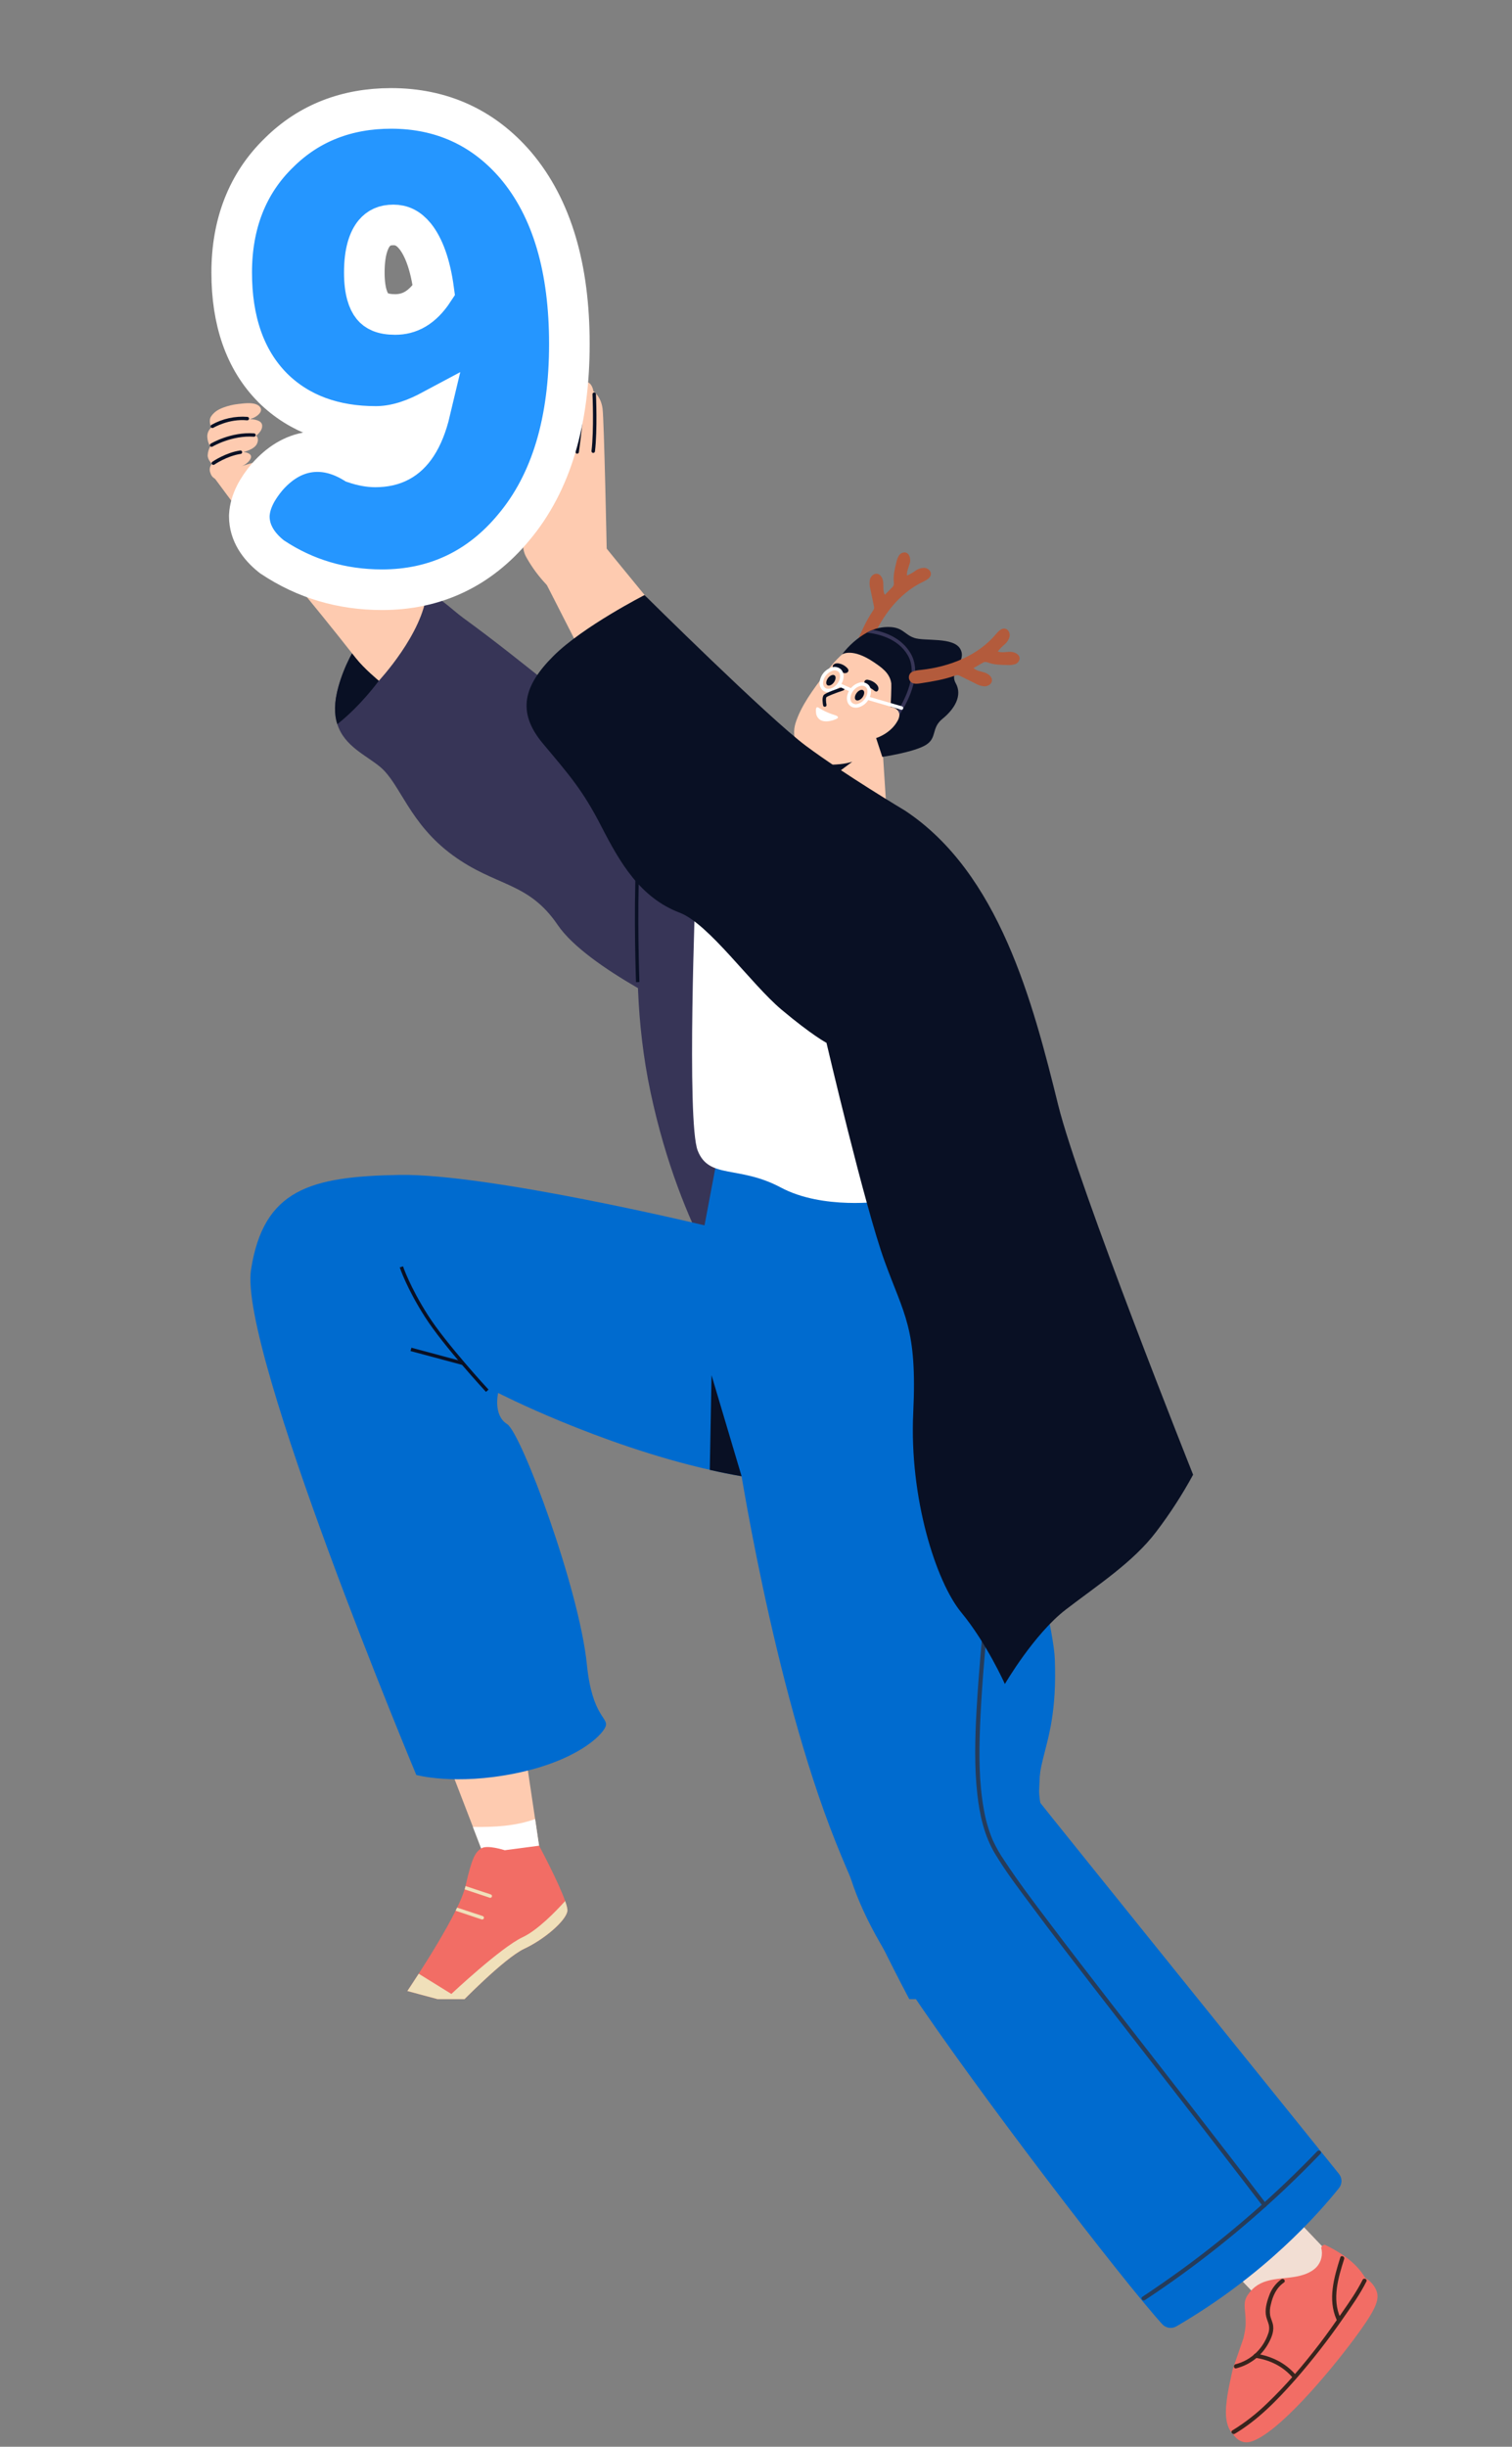 <svg width="149" height="241" viewBox="0 0 149 241" fill="none" xmlns="http://www.w3.org/2000/svg">
<rect x="0" y="0" width="149" height="241" fill="#808080" stroke="none"/>
<g clip-path="url(#clip0_238_91678)">
<path d="M89.678 55.392C89.672 55.414 89.666 55.437 89.661 55.457C89.562 55.87 89.332 56.267 89.382 56.688C89.675 56.563 89.954 56.405 90.212 56.217C90.473 56.028 90.788 55.928 91.111 55.932C91.43 55.96 91.744 56.218 91.735 56.537C91.723 56.918 91.311 57.136 90.967 57.301C88.467 58.492 86.729 60.925 85.739 63.514C85.616 63.833 85.448 64.355 85.102 64.507C85.022 64.539 84.936 64.553 84.85 64.55C84.763 64.546 84.679 64.525 84.601 64.488C84.523 64.45 84.454 64.397 84.398 64.332C84.341 64.266 84.299 64.19 84.273 64.108C84.203 63.816 84.324 63.516 84.443 63.241C84.897 62.178 85.365 61.132 86.007 60.182C86.066 60.108 86.109 60.023 86.133 59.933C86.144 59.844 86.137 59.754 86.113 59.669L85.773 58.036C85.683 57.723 85.667 57.393 85.727 57.073C85.812 56.757 86.101 56.478 86.425 56.515C86.819 56.56 87.018 57.023 87.042 57.419C87.067 57.814 87.003 58.24 87.196 58.588L87.894 57.878C87.96 57.819 88.014 57.748 88.055 57.669C88.091 57.545 88.099 57.414 88.076 57.286C88.022 56.649 88.176 56.015 88.331 55.395C88.374 55.155 88.462 54.925 88.59 54.718C88.655 54.615 88.748 54.532 88.858 54.478C88.968 54.425 89.091 54.403 89.213 54.415C89.61 54.489 89.749 54.988 89.678 55.392Z" fill="#B35B3C"/>
<path d="M26.656 54.534C26.656 54.534 21.615 47.718 21.18 47.144C20.744 46.571 27.774 44.805 27.774 44.805L31.312 47.255L33.082 51.636L32.257 54.718L26.656 54.534Z" fill="#FECBB0"/>
<path d="M68.222 100.111C68.222 100.111 57.886 95.411 54.96 91.108C52.034 86.805 48.895 87.373 44.609 84.236C40.323 81.1 39.47 77.23 37.487 75.56C36.107 74.397 33.933 73.518 33.242 71.331C32.937 70.38 32.917 69.184 33.361 67.611C33.917 65.657 34.842 63.828 36.086 62.221C36.419 61.791 36.779 61.383 37.164 60.999C38.059 60.098 39.825 57.927 41.278 58.017C42.598 58.105 44.584 60.099 45.651 60.865C47.158 61.959 48.641 63.089 50.108 64.237C53.047 66.53 55.921 68.894 58.855 71.191L71.283 77.139L68.222 100.111Z" fill="#373557"/>
<path d="M37.334 67.052C37.334 67.052 35.544 69.527 33.237 71.329C32.932 70.377 32.913 69.181 33.356 67.608C33.913 65.654 34.838 63.825 36.081 62.218L36.873 62.659L37.334 67.052Z" fill="#091024"/>
<path d="M37.334 67.053C37.334 67.053 41.667 62.419 42.054 58.353C42.019 58.325 41.991 58.296 41.955 58.268C37.454 54.693 32.708 51.1 32.708 51.1L26.657 54.534C26.657 54.534 30.183 58.611 35.067 64.821C35.874 65.853 37.334 67.053 37.334 67.053Z" fill="#FECBB0"/>
<path d="M72.103 68.843C71.385 67.974 70.625 67.054 69.818 66.118C65.561 61.167 59.725 53.965 59.725 53.965L53.098 56.091C53.098 56.091 59.886 69.224 63.599 77.053C66.337 74.223 69.209 71.519 72.103 68.843Z" fill="#FECBB0"/>
<path d="M64.215 80.759C64.215 80.759 61.139 93.671 64.12 107.636C67.1 121.602 73.056 129.026 73.056 129.026L82.292 120.921L64.215 80.759Z" fill="#373557"/>
<path d="M53.127 181.795L52.349 182.191L52.348 182.196L51.023 182.878L47.707 182.807L45.757 177.74L44.389 174.194L51.588 171.473L52.328 176.453L53.071 181.44L53.127 181.795Z" fill="#FECBB0"/>
<path d="M52.733 179.172C50.804 179.867 48.73 179.978 46.603 179.949L47.699 182.805L51.014 182.876L52.339 182.194L53.122 181.798L53.066 181.444L52.733 179.172Z" fill="white"/>
<path d="M55.907 188.276C55.713 189.217 53.692 190.994 51.672 191.941C49.651 192.889 45.221 197.471 45.221 197.471L40.142 196.111C40.142 196.111 40.601 195.435 41.261 194.405C42.312 192.775 43.873 190.258 44.897 188.204C44.95 188.1 44.999 187.998 45.045 187.895C45.34 187.317 45.586 186.715 45.783 186.096C45.81 185.994 45.837 185.896 45.861 185.804L45.871 185.768C46.505 182.992 46.823 182.45 47.42 182.063C48.018 181.677 49.741 182.243 49.741 182.243L53.124 181.796C53.124 181.796 55.033 185.353 55.691 187.245C55.86 187.715 55.95 188.088 55.907 188.276Z" fill="#F26D65"/>
<path d="M55.907 188.276C55.713 189.217 53.692 190.994 51.672 191.942C49.651 192.889 45.221 197.472 45.221 197.472L40.142 196.111C40.142 196.111 40.601 195.435 41.261 194.405L44.48 196.398C44.48 196.398 49.351 191.819 51.497 190.812C52.972 190.121 54.733 188.31 55.694 187.243C55.86 187.715 55.95 188.088 55.907 188.276Z" fill="#F0E0BA"/>
<path d="M48.475 186.809C48.464 186.851 48.437 186.887 48.399 186.909C48.361 186.93 48.317 186.936 48.275 186.925L48.267 186.923L45.789 186.1C45.816 185.997 45.843 185.899 45.867 185.808L45.877 185.771L48.371 186.599C48.392 186.605 48.411 186.616 48.428 186.631C48.444 186.645 48.458 186.662 48.468 186.682C48.477 186.702 48.483 186.723 48.484 186.745C48.486 186.767 48.483 186.789 48.475 186.809Z" fill="#F0E0BA"/>
<path d="M47.682 188.947C47.668 188.989 47.639 189.023 47.601 189.044C47.562 189.065 47.517 189.071 47.474 189.061L47.463 189.058L44.898 188.201C44.951 188.097 45 187.995 45.046 187.892L47.574 188.728C47.617 188.743 47.653 188.774 47.673 188.815C47.694 188.856 47.697 188.904 47.682 188.947Z" fill="#F0E0BA"/>
<path d="M122.129 218.084L98.233 211.681C98.233 211.681 88.602 197.078 82.346 181.421C76.09 165.763 72.664 142.845 72.664 142.845C72.664 142.845 95.973 134.429 96.382 134.539C96.79 134.648 103.745 158.149 103.947 163.426C104.34 173.697 100.673 173.366 103.401 180.756C106.13 188.147 111.752 198.565 116.127 203.121C120.502 207.677 122.129 218.084 122.129 218.084Z" fill="#006BCF"/>
<path d="M116.604 216.604L116.233 216.504C115.496 213.344 114.361 210.29 112.857 207.414C111.428 204.628 110.007 202.547 108.754 200.714C106.261 197.061 104.293 194.175 103.468 187.961C102.434 180.15 102.088 179.301 100.165 174.544C99.785 173.606 99.34 172.512 98.82 171.189C95.703 163.247 93.09 153.58 93.062 153.489L93.395 153.401C93.417 153.496 96.029 163.147 99.136 171.062C99.656 172.386 100.101 173.479 100.481 174.416C102.414 179.201 102.767 180.063 103.801 187.917C104.611 194.056 106.562 196.91 109.033 200.526C110.289 202.369 111.715 204.46 113.158 207.263C115.075 210.969 116.079 214.192 116.604 216.604Z" fill="#091024"/>
<path d="M96.882 135.411C96.882 135.411 93.592 146.598 79.516 146.112C77.358 146.025 75.209 145.788 73.083 145.404C72.032 145.223 70.989 145.012 69.948 144.775C58.951 142.275 49.09 137.2 49.09 137.2C49.09 137.2 48.565 139.391 49.969 140.266C51.372 141.141 57.081 156.471 57.834 163.953C58.365 169.196 60.059 169.175 59.662 170.097C59.264 171.019 56.71 173.465 50.783 174.672C44.856 175.879 41.025 174.831 41.025 174.831C41.025 174.831 23.5 132.971 24.737 125.057C25.974 117.144 30.58 115.879 39.353 115.727C48.126 115.575 69.427 120.694 69.427 120.694L70.723 113.83L88.182 111.302L95.41 119.477L96.882 135.411Z" fill="#006BCF"/>
<path d="M68.549 87.34C68.549 87.34 67.638 110.499 68.757 113.339C69.876 116.178 72.796 114.751 76.948 116.968C81.1 119.185 86.961 118.326 86.961 118.326L88.799 98.285L68.549 87.34Z" fill="white"/>
<path d="M83.941 63.778C82.832 64.397 82.014 65.412 81.267 66.41C80.172 67.878 78.933 69.49 78.385 71.259C78.182 71.944 78.221 72.678 78.497 73.338C78.772 73.997 79.267 74.541 79.897 74.879C81.279 75.636 83.147 75.379 84.629 75.111C85.413 74.976 86.187 74.787 86.945 74.547C86.945 74.547 89.303 72.749 90.244 69.856C91.185 66.963 90.195 65.095 87.958 64.168C87.028 63.781 85.993 63.398 84.967 63.47C84.606 63.494 84.255 63.6 83.941 63.778Z" fill="#FECBB0"/>
<path d="M87.404 80.469L81.08 78.28L81.124 77.162L81.203 75.315L81.23 74.62L86.943 73.279L87.404 80.469Z" fill="#FECBB0"/>
<path d="M82.172 67.22C81.973 67.485 81.686 67.597 81.524 67.484C81.363 67.372 81.398 67.053 81.596 66.788C81.794 66.523 82.083 66.411 82.244 66.523C82.405 66.636 82.363 66.951 82.172 67.22Z" fill="#091024"/>
<path d="M84.994 68.688C84.794 68.953 84.507 69.065 84.346 68.953C84.185 68.84 84.218 68.521 84.418 68.256C84.617 67.992 84.904 67.879 85.064 67.991C85.223 68.103 85.185 68.428 84.994 68.688Z" fill="#091024"/>
<path d="M83.986 75.032L81.124 77.162L81.201 75.321C81.734 75.338 82.267 75.32 82.798 75.267C83.2 75.227 83.598 75.148 83.986 75.032Z" fill="#091024"/>
<path d="M80.501 69.669C80.516 69.662 80.533 69.659 80.549 69.66C80.609 69.667 80.665 69.692 80.711 69.732C81.108 69.983 81.533 70.188 81.978 70.34C82.131 70.4 82.439 70.464 82.543 70.578C82.674 70.721 82.427 70.817 82.297 70.866C81.89 71.034 81.275 71.155 80.867 70.934C80.752 70.865 80.653 70.771 80.577 70.66C80.501 70.549 80.449 70.423 80.426 70.29C80.415 70.184 80.353 69.742 80.501 69.669Z" fill="white"/>
<path d="M86.569 67.809C86.567 67.751 86.555 67.693 86.534 67.639C86.488 67.537 86.423 67.445 86.342 67.369C86.127 67.159 85.854 67.018 85.559 66.965C85.509 66.95 85.457 66.947 85.407 66.954C85.356 66.961 85.307 66.978 85.263 67.006C85.226 67.04 85.2 67.085 85.186 67.134C85.173 67.183 85.174 67.235 85.189 67.283C85.258 67.569 85.486 67.61 85.709 67.729C85.853 67.806 85.99 67.897 86.117 67.999C86.181 68.066 86.268 68.107 86.36 68.115C86.401 68.109 86.439 68.091 86.472 68.065C86.504 68.039 86.528 68.005 86.542 67.966C86.563 67.916 86.572 67.863 86.569 67.809Z" fill="#091024"/>
<path d="M82.224 65.403C82.273 65.373 82.328 65.352 82.385 65.341C82.496 65.323 82.61 65.329 82.719 65.356C83.012 65.422 83.278 65.573 83.484 65.791C83.523 65.825 83.554 65.867 83.576 65.913C83.597 65.96 83.609 66.011 83.611 66.062C83.602 66.112 83.58 66.159 83.546 66.197C83.512 66.236 83.468 66.264 83.419 66.278C83.144 66.374 82.985 66.207 82.764 66.084C82.619 66.004 82.467 65.938 82.309 65.888C82.218 65.87 82.136 65.82 82.08 65.747C82.062 65.709 82.056 65.667 82.06 65.626C82.064 65.584 82.079 65.545 82.104 65.511C82.136 65.467 82.177 65.43 82.224 65.403Z" fill="#091024"/>
<path d="M81.386 68.159C81.274 68.129 81.169 68.076 81.079 68.003C80.966 67.904 80.879 67.779 80.825 67.64C80.77 67.5 80.75 67.349 80.766 67.2C80.801 66.864 80.934 66.546 81.148 66.286C81.362 66.025 81.649 65.833 81.971 65.734C82.114 65.689 82.266 65.679 82.414 65.705C82.561 65.732 82.701 65.793 82.819 65.885C83.26 66.247 83.232 67.011 82.752 67.602C82.37 68.066 81.818 68.275 81.386 68.159ZM82.42 66.056C82.3 66.027 82.175 66.03 82.057 66.064C81.805 66.144 81.58 66.297 81.412 66.502C81.243 66.707 81.138 66.957 81.108 67.22C81.096 67.316 81.106 67.413 81.139 67.503C81.172 67.593 81.226 67.674 81.297 67.74C81.59 67.977 82.134 67.817 82.487 67.382C82.841 66.947 82.895 66.385 82.602 66.145C82.549 66.102 82.487 66.072 82.42 66.056Z" fill="white"/>
<path d="M84.085 69.673C83.971 69.643 83.865 69.589 83.774 69.515C83.331 69.151 83.363 68.382 83.841 67.797C84.053 67.533 84.341 67.341 84.666 67.247C84.809 67.201 84.96 67.192 85.108 67.218C85.256 67.244 85.395 67.305 85.514 67.396C85.956 67.76 85.926 68.53 85.446 69.114C85.235 69.379 84.947 69.571 84.622 69.665C84.447 69.715 84.262 69.717 84.085 69.673ZM85.116 67.564C84.996 67.534 84.871 67.537 84.753 67.571C84.497 67.646 84.272 67.799 84.108 68.009C83.754 68.441 83.7 69.007 83.992 69.245C84.069 69.302 84.158 69.34 84.253 69.355C84.348 69.37 84.445 69.361 84.536 69.33C84.791 69.255 85.017 69.102 85.182 68.893C85.537 68.461 85.588 67.895 85.298 67.655C85.244 67.612 85.182 67.581 85.116 67.564Z" fill="white"/>
<path d="M92.891 70.789C91.731 71.72 92.387 72.667 91.234 73.379C90.081 74.09 86.945 74.552 86.945 74.552L86.337 72.698C86.337 72.698 87.744 72.276 88.438 71.025C88.551 70.843 88.618 70.636 88.634 70.421C88.647 70.268 88.6 70.115 88.501 69.997C88.256 69.689 87.754 69.627 87.711 69.616C87.806 69.641 87.85 67.467 87.832 67.32C87.697 66.291 86.866 65.733 86.081 65.205C84.038 63.831 83.062 64.404 82.981 64.459C83.643 63.578 84.48 62.844 85.44 62.304C85.627 62.2 85.821 62.109 86.021 62.031C86.397 61.886 86.794 61.797 87.196 61.768C88.953 61.651 89.04 62.465 90.078 62.827C91.116 63.19 93.969 62.708 94.639 63.934C95.309 65.161 93.486 66.059 94.181 67.291C94.877 68.522 94.04 69.857 92.891 70.789Z" fill="#091024"/>
<path d="M73.082 145.409C72.031 145.228 70.988 145.017 69.946 144.78L70.119 135.454L73.082 145.409Z" fill="#091024"/>
<path d="M47.891 137.097C47.85 137.052 43.707 132.573 41.89 129.736C40.074 126.899 39.399 124.857 39.391 124.837L39.716 124.731C39.722 124.751 40.386 126.744 42.178 129.553C43.97 132.361 48.099 136.826 48.141 136.871L47.891 137.097Z" fill="#091024"/>
<path d="M45.673 134.12L40.541 132.745L40.453 133.075L45.585 134.45L45.673 134.12Z" fill="#091024"/>
<path d="M53.897 57.632C53.112 56.815 52.435 55.901 51.881 54.914C50.923 53.227 52.344 51.839 52.96 50.039C53.576 48.24 54.415 43.977 54.664 42.961C55.074 41.312 56.083 41.418 56.173 42.35C56.263 43.283 54.395 50.148 54.395 50.148L59.627 54.117L55.601 57.144L53.897 57.632Z" fill="#FECBB0"/>
<path d="M54.072 49.535C54.072 49.535 55.244 45.029 55.728 42.808C56.211 40.588 55.915 39.583 56.411 38.868C56.543 38.66 56.744 38.506 56.98 38.433C56.98 38.433 57.105 37.606 57.734 37.62C58.363 37.635 58.473 38.524 58.473 38.524C58.473 38.524 59.225 39.04 59.379 40.251C59.534 41.461 59.794 54.405 59.794 54.405L54.148 50.566L54.072 49.535Z" fill="#FECBB0"/>
<path d="M56.834 44.685C56.795 44.673 56.762 44.648 56.74 44.613C56.719 44.579 56.71 44.538 56.715 44.498C56.721 44.479 57.004 42.467 57.134 40.718C57.255 39.072 57.05 38.645 57.048 38.641C57.026 38.602 57.02 38.556 57.032 38.513C57.044 38.469 57.072 38.432 57.11 38.409C57.129 38.398 57.15 38.39 57.172 38.387C57.193 38.384 57.215 38.385 57.237 38.391C57.258 38.397 57.278 38.407 57.295 38.42C57.312 38.434 57.327 38.451 57.337 38.47C57.364 38.516 57.597 38.971 57.467 40.74C57.336 42.508 57.05 44.519 57.048 44.536C57.046 44.559 57.039 44.581 57.028 44.6C57.017 44.62 57.002 44.637 56.984 44.651C56.966 44.664 56.945 44.674 56.923 44.679C56.901 44.684 56.878 44.685 56.856 44.681L56.834 44.685Z" fill="#091024"/>
<path d="M58.409 44.604C58.371 44.593 58.338 44.568 58.316 44.534C58.294 44.5 58.285 44.46 58.289 44.42C58.541 42.339 58.389 38.872 58.386 38.835C58.385 38.79 58.401 38.746 58.431 38.712C58.462 38.679 58.505 38.659 58.55 38.657C58.596 38.655 58.64 38.671 58.673 38.702C58.707 38.732 58.727 38.775 58.729 38.821C58.731 38.855 58.886 42.352 58.63 44.461C58.625 44.506 58.601 44.547 58.566 44.575C58.53 44.603 58.485 44.616 58.44 44.611L58.409 44.604Z" fill="#091024"/>
<path d="M21.653 47.261C22.084 46.797 22.613 46.434 23.201 46.199C23.719 46.009 24.441 45.704 24.694 45.173C24.914 44.714 24.313 44.549 23.973 44.519C23.973 44.519 25.047 44.299 25.317 43.72C25.587 43.141 25.236 42.91 25.236 42.91C25.236 42.91 25.918 42.45 25.828 41.852C25.738 41.254 24.532 41.282 24.531 41.281C24.99 41.272 26.043 40.644 25.631 40.1C25.218 39.557 24.12 39.721 23.514 39.789C22.994 39.843 22.482 39.964 21.991 40.149C21.486 40.344 21.117 40.565 20.811 41.005C20.505 41.446 20.819 42.114 20.819 42.114C20.68 42.235 20.572 42.388 20.505 42.56C20.438 42.731 20.413 42.917 20.433 43.1C20.496 43.74 20.738 43.938 20.738 43.938C20.573 44.216 20.479 44.531 20.465 44.853C20.47 45.316 20.889 45.679 20.889 45.679C20.778 45.802 20.705 45.955 20.678 46.118C20.652 46.282 20.673 46.45 20.74 46.602C20.795 46.799 20.916 46.971 21.081 47.091C21.247 47.21 21.448 47.27 21.653 47.261Z" fill="#FECBB0"/>
<path d="M20.985 45.786C20.946 45.776 20.912 45.752 20.89 45.718C20.876 45.7 20.866 45.68 20.861 45.658C20.855 45.636 20.855 45.613 20.858 45.59C20.863 45.568 20.871 45.547 20.884 45.528C20.896 45.509 20.913 45.493 20.932 45.481C20.983 45.446 22.235 44.583 23.67 44.372C23.715 44.365 23.761 44.377 23.797 44.404C23.834 44.431 23.858 44.471 23.864 44.516C23.871 44.561 23.859 44.607 23.832 44.643C23.805 44.68 23.765 44.704 23.72 44.71C22.363 44.908 21.14 45.753 21.127 45.762C21.107 45.776 21.083 45.785 21.059 45.789C21.034 45.794 21.009 45.793 20.985 45.786Z" fill="#091024"/>
<path d="M20.81 44.01C20.788 44.005 20.768 43.995 20.75 43.981C20.733 43.968 20.718 43.951 20.707 43.932C20.695 43.913 20.687 43.891 20.683 43.868C20.68 43.846 20.681 43.823 20.687 43.801C20.693 43.779 20.703 43.758 20.718 43.741C20.732 43.723 20.75 43.709 20.77 43.698C20.85 43.65 22.778 42.517 25.044 42.686C25.088 42.689 25.129 42.71 25.158 42.743C25.187 42.776 25.202 42.82 25.199 42.864C25.196 42.908 25.175 42.949 25.142 42.978C25.109 43.007 25.065 43.021 25.021 43.018C22.864 42.858 20.965 43.972 20.947 43.984C20.927 43.998 20.905 44.007 20.881 44.011C20.858 44.016 20.833 44.015 20.81 44.01Z" fill="#091024"/>
<path d="M20.893 42.152C20.858 42.147 20.825 42.131 20.8 42.106C20.775 42.081 20.759 42.048 20.754 42.013C20.749 41.978 20.756 41.942 20.773 41.911C20.79 41.88 20.817 41.856 20.849 41.841C21.926 41.237 23.158 40.966 24.39 41.062C24.412 41.065 24.433 41.071 24.453 41.082C24.473 41.093 24.49 41.107 24.504 41.124C24.518 41.142 24.529 41.162 24.535 41.183C24.542 41.205 24.544 41.227 24.541 41.249C24.539 41.272 24.533 41.293 24.522 41.313C24.511 41.333 24.497 41.35 24.48 41.364C24.462 41.378 24.442 41.389 24.421 41.395C24.399 41.402 24.377 41.404 24.354 41.401C22.557 41.221 21.041 42.124 21.026 42.134C21.006 42.146 20.984 42.153 20.961 42.157C20.939 42.16 20.915 42.158 20.893 42.152Z" fill="#091024"/>
<path d="M62.676 96.744C62.674 96.677 62.434 90.109 62.675 84.927L63.01 84.942C62.769 90.108 63.008 96.663 63.01 96.728L62.676 96.744Z" fill="#091024"/>
<path d="M91.2 108.963C85.302 105.925 81.937 103.175 81.904 103.149L82.12 102.884C82.153 102.912 85.493 105.639 91.356 108.66L91.2 108.963Z" fill="#2A4361"/>
<path d="M88.625 70.424C88.638 70.27 88.59 70.117 88.491 69.999C89.18 68.881 90.483 66.355 89.474 64.571C88.497 62.843 86.444 62.417 85.429 62.313C85.617 62.209 85.811 62.118 86.01 62.04C87.163 62.239 88.852 62.801 89.763 64.399C90.959 66.51 89.287 69.422 88.625 70.424Z" fill="#373557"/>
<path d="M99.657 64.208L99.589 64.203C99.165 64.195 98.722 64.32 98.327 64.166C98.522 63.913 98.746 63.682 98.993 63.478C99.241 63.273 99.417 62.993 99.495 62.681C99.546 62.366 99.375 61.995 99.064 61.926C98.692 61.841 98.379 62.185 98.133 62.477C96.345 64.598 93.555 65.669 90.804 65.979C90.464 66.017 89.915 66.049 89.682 66.346C89.632 66.415 89.596 66.495 89.578 66.579C89.559 66.663 89.558 66.751 89.575 66.835C89.592 66.92 89.626 67 89.675 67.071C89.724 67.142 89.787 67.202 89.86 67.248C90.125 67.39 90.446 67.347 90.742 67.301C91.876 67.126 93.016 66.938 94.096 66.554C94.183 66.517 94.275 66.497 94.369 66.496C94.457 66.508 94.542 66.536 94.619 66.58L96.113 67.319C96.393 67.485 96.708 67.583 97.033 67.605C97.357 67.6 97.704 67.392 97.748 67.07C97.803 66.677 97.407 66.368 97.028 66.245C96.65 66.121 96.227 66.079 95.935 65.803L96.797 65.308C96.871 65.258 96.953 65.222 97.04 65.204C97.168 65.197 97.297 65.222 97.413 65.275C98.017 65.486 98.669 65.495 99.307 65.503C99.55 65.521 99.795 65.493 100.028 65.421C100.144 65.383 100.247 65.314 100.326 65.221C100.406 65.128 100.458 65.015 100.478 64.895C100.514 64.5 100.06 64.24 99.657 64.208Z" fill="#B35B3C"/>
<path d="M81.236 69.61C81.204 69.603 81.176 69.586 81.154 69.563C81.132 69.54 81.117 69.51 81.112 69.479C81.077 69.3 80.979 68.71 81.174 68.462C81.352 68.242 82.505 67.845 82.991 67.686C83.012 67.678 83.035 67.674 83.058 67.676C83.081 67.677 83.103 67.683 83.123 67.693C83.144 67.703 83.162 67.717 83.176 67.735C83.191 67.753 83.201 67.773 83.207 67.795C83.215 67.816 83.219 67.839 83.217 67.861C83.216 67.884 83.21 67.906 83.2 67.926C83.189 67.946 83.175 67.964 83.157 67.978C83.14 67.993 83.119 68.003 83.097 68.009C82.383 68.244 81.544 68.567 81.436 68.677C81.372 68.76 81.389 69.13 81.446 69.411C81.452 69.433 81.453 69.456 81.449 69.478C81.445 69.501 81.436 69.522 81.424 69.541C81.411 69.56 81.395 69.576 81.376 69.588C81.357 69.6 81.335 69.609 81.313 69.612C81.287 69.617 81.261 69.616 81.236 69.61Z" fill="#091024"/>
<path d="M83.772 68.12L82.594 67.59L82.733 67.28L83.911 67.809L83.772 68.12Z" fill="white"/>
<path d="M88.787 69.901L85.438 68.924C85.416 68.918 85.396 68.908 85.379 68.894C85.361 68.88 85.347 68.863 85.336 68.844C85.325 68.824 85.319 68.802 85.317 68.78C85.315 68.758 85.318 68.736 85.325 68.714C85.34 68.673 85.369 68.638 85.408 68.618C85.447 68.597 85.492 68.591 85.534 68.601L88.888 69.573C88.93 69.587 88.966 69.616 88.987 69.656C89.008 69.695 89.013 69.741 89.001 69.784C88.996 69.806 88.986 69.827 88.972 69.846C88.958 69.864 88.94 69.879 88.92 69.89C88.9 69.901 88.877 69.908 88.854 69.91C88.831 69.912 88.808 69.909 88.787 69.901Z" fill="white"/>
<path d="M55.251 46.533C55.211 46.52 55.176 46.492 55.155 46.455C55.134 46.418 55.127 46.375 55.136 46.333C55.527 44.368 55.848 42.14 55.852 42.117C55.855 42.095 55.861 42.073 55.873 42.053C55.884 42.033 55.899 42.016 55.917 42.003C55.935 41.989 55.956 41.979 55.978 41.974C56 41.969 56.023 41.969 56.045 41.973C56.089 41.981 56.129 42.005 56.156 42.041C56.182 42.077 56.194 42.122 56.189 42.167C56.184 42.188 55.863 44.426 55.47 46.399C55.466 46.422 55.458 46.443 55.446 46.463C55.433 46.482 55.417 46.499 55.397 46.511C55.378 46.524 55.356 46.532 55.333 46.536C55.311 46.539 55.287 46.538 55.265 46.532L55.251 46.533Z" fill="#091024"/>
<path d="M26.715 54.777L26.785 54.833L26.86 54.883C30.074 57.022 33.691 58.086 37.651 58.086C42.878 58.086 47.244 56.018 50.604 51.972C54.364 47.519 56.108 41.396 56.108 33.876C56.108 26.516 54.443 20.551 50.82 16.276L50.82 16.276L50.812 16.267C47.626 12.555 43.486 10.678 38.547 10.678C34.194 10.678 30.467 12.104 27.522 15.014C24.357 18.068 22.833 22.081 22.833 26.847C22.833 31.514 24.093 35.405 26.886 38.211L26.892 38.217L26.898 38.223C29.511 40.802 32.966 42.004 37.036 42.004C38.699 42.004 40.389 41.514 42.075 40.667C42.18 40.614 42.284 40.561 42.387 40.506C42.052 41.919 41.599 43.018 41.059 43.841C40.107 45.293 38.829 45.989 36.98 45.989C36.409 45.989 35.733 45.878 34.941 45.612C33.571 44.773 32.072 44.319 30.511 44.531C28.868 44.754 27.489 45.67 26.359 46.943L26.343 46.962L26.326 46.981C25.401 48.08 24.64 49.358 24.571 50.757L24.568 50.807V50.856C24.568 52.523 25.531 53.825 26.715 54.777ZM40.909 23.268C41.727 24.293 42.401 25.994 42.748 28.592C41.596 30.354 40.327 30.976 38.939 30.976C37.682 30.976 37.066 30.613 36.706 30.174C36.283 29.66 35.901 28.667 35.901 26.847C35.901 24.805 36.339 23.622 36.887 22.962C37.336 22.436 37.898 22.156 38.771 22.156C39.56 22.156 40.241 22.451 40.909 23.268Z" fill="#2596FF" stroke="white" stroke-width="4"/>
</g>
<path d="M131.579 222.574C131.333 222.386 124.034 214.658 124.034 214.658L118.574 220.683L124.744 227.101C124.744 227.101 129.637 228.415 130.858 226.749C132.08 225.084 131.579 222.574 131.579 222.574Z" fill="#F2DED3"/>
<path d="M135.546 225.418C135.319 224.982 134.972 224.622 134.546 224.379C134.49 224.291 134.432 224.198 134.365 224.095C133.47 222.735 132.012 221.809 130.58 221.111C130.378 221.059 130.184 221.328 130.204 221.418C130.289 221.742 130.292 222.082 130.213 222.408C130.135 222.734 129.976 223.036 129.753 223.285C129.179 223.894 128.319 224.144 127.518 224.273C126.632 224.415 125.722 224.416 124.854 224.67C124.427 224.786 124.027 224.985 123.677 225.255C123.384 225.491 123.132 225.772 122.93 226.089C122.51 226.732 122.678 227.322 122.727 228.083C122.79 229.073 122.742 229.371 122.536 230.308L121.484 233.35C121.265 234.347 121.027 235.344 120.899 236.359C120.795 237.183 120.724 238.064 120.985 238.872C121.081 239.197 121.254 239.494 121.49 239.737C121.52 239.766 121.552 239.793 121.584 239.819L121.569 239.836C121.569 239.836 122.177 240.824 123.267 240.498C125.93 239.704 130.919 233.758 133.353 230.497C135.788 227.235 136.023 226.37 135.546 225.418Z" fill="#F26D65"/>
<path d="M134.276 224.561C133.712 225.686 132.983 226.726 132.268 227.757C131.552 228.789 130.822 229.826 130.057 230.83C128.47 232.903 126.759 234.921 124.871 236.72C123.83 237.736 122.68 238.632 121.441 239.392C121.215 239.524 121.466 239.85 121.689 239.716C123.965 238.359 125.844 236.426 127.588 234.456C129.302 232.503 130.902 230.452 132.379 228.314C133.187 227.153 134.017 225.988 134.653 224.719C134.772 224.484 134.389 224.322 134.276 224.561Z" fill="#38241D"/>
<path d="M126.274 224.498C125.7 224.913 125.271 225.498 125.047 226.17C124.819 226.793 124.618 227.535 124.782 228.195C124.846 228.46 124.959 228.7 125.027 228.96C125.103 229.27 125.08 229.596 124.962 229.893C124.727 230.564 124.347 231.173 123.847 231.678C123.274 232.256 122.554 232.668 121.765 232.868C121.512 232.932 121.566 233.338 121.822 233.274C122.501 233.102 123.138 232.79 123.69 232.357C124.241 231.924 124.696 231.38 125.026 230.761C125.335 230.187 125.596 229.531 125.422 228.875C125.352 228.61 125.231 228.346 125.171 228.081C125.113 227.716 125.135 227.342 125.236 226.986C125.421 226.148 125.795 225.322 126.524 224.825C126.742 224.677 126.492 224.354 126.275 224.501L126.274 224.498Z" fill="#38241D"/>
<path d="M132.083 222.345C131.463 224.308 130.828 226.472 131.706 228.461C131.812 228.702 132.19 228.544 132.083 228.302C131.252 226.419 131.874 224.358 132.46 222.504C132.538 222.255 132.161 222.095 132.083 222.345Z" fill="#38241D"/>
<path d="M123.711 232.237C125.133 232.45 126.419 233.069 127.365 234.168C127.535 234.368 127.861 234.12 127.689 233.918C126.672 232.736 125.295 232.067 123.764 231.833C123.5 231.793 123.451 232.199 123.711 232.237Z" fill="#38241D"/>
<path d="M102.356 177.375C102.642 170.955 103.209 158.691 103.333 152.486C103.394 149.408 103.333 138.664 101.835 133.939C100.562 129.94 95.565 130.5 91.63 128.95C87.334 127.259 88.778 127.98 84.34 129.04C79.137 130.282 78.567 148.821 78.994 151.305C79.019 151.749 80.328 152.112 80.332 152.556C80.376 159.094 81.349 175.24 83.365 183.361C84.504 187.946 86.866 191.836 89.467 195.737C96.324 206.024 110.691 224.704 114.532 228.925C114.705 229.115 114.938 229.24 115.192 229.279C115.445 229.318 115.705 229.268 115.927 229.139C124.716 224.019 129.901 218.056 131.948 215.525C132.108 215.326 132.196 215.079 132.196 214.824C132.196 214.569 132.108 214.321 131.948 214.123C127.908 209.107 103.352 178.66 102.356 177.375Z" fill="#006BCF"/>
<path d="M95.853 124.941C98.016 132.172 98.233 139.849 97.881 147.337C97.558 154.371 96.632 161.358 96.238 168.389C96.083 171.154 96.002 173.952 96.308 176.71C96.535 178.766 96.996 180.836 98.076 182.623C99.156 184.41 100.41 186.062 101.646 187.715C103.603 190.361 105.613 192.957 107.615 195.556C112.61 202.023 117.664 208.45 122.632 214.934C123.245 215.727 123.855 216.525 124.462 217.328C124.497 217.367 124.545 217.392 124.596 217.397C124.648 217.402 124.7 217.387 124.742 217.355C124.783 217.323 124.811 217.277 124.819 217.225C124.827 217.174 124.815 217.121 124.786 217.078C119.796 210.526 114.712 204.045 109.664 197.536C107.516 194.758 105.371 191.991 103.261 189.191C101.806 187.269 100.351 185.343 99.029 183.34C98.558 182.665 98.15 181.948 97.809 181.199C97.403 180.219 97.111 179.195 96.939 178.148C96.471 175.521 96.475 172.82 96.574 170.163C96.838 163.261 97.772 156.4 98.186 149.507C98.63 142.12 98.638 134.57 96.925 127.328C96.724 126.472 96.496 125.623 96.242 124.782C96.166 124.529 95.791 124.691 95.865 124.941H95.853Z" fill="#263C5A"/>
<path d="M112.828 226.552C117.717 223.323 122.318 219.678 126.58 215.657C127.791 214.511 128.975 213.338 130.13 212.138C130.314 211.947 129.989 211.7 129.808 211.886C125.756 216.097 121.35 219.95 116.636 223.403C115.306 224.373 113.953 225.315 112.576 226.228C112.356 226.374 112.606 226.697 112.826 226.552H112.828Z" fill="#263C5A"/>
<path d="M89.179 79.841C89.179 79.841 83.148 76.237 79.438 73.477C75.728 70.716 63.515 58.613 63.515 58.613C63.515 58.613 57.461 61.702 54.55 64.6C51.64 67.499 50.871 70.091 53.49 73.223C56.11 76.354 57.414 77.807 59.254 81.389C61.095 84.972 63.076 88.412 66.981 89.899C69.857 90.997 74.007 96.922 77.011 99.445C80.015 101.967 81.445 102.717 81.445 102.717C81.445 102.717 85.215 118.815 87.159 124.193C89.104 129.572 90.394 130.801 89.995 139.157C89.597 147.514 92.232 155.802 94.733 158.827C97.234 161.852 99.025 165.872 99.025 165.872C99.025 165.872 101.887 160.952 105.039 158.531C108.19 156.11 111.66 153.876 113.935 150.878C115.29 149.099 116.507 147.219 117.575 145.255C117.575 145.255 106.267 116.901 104.279 108.841C101.782 98.724 98.466 85.976 89.179 79.841Z" fill="#091024"/>
<defs>
<clipPath id="clip0_238_91678">
<rect width="148.899" height="196.345" fill="white" transform="translate(0.101 0.564)"/>
</clipPath>
</defs>
</svg>
